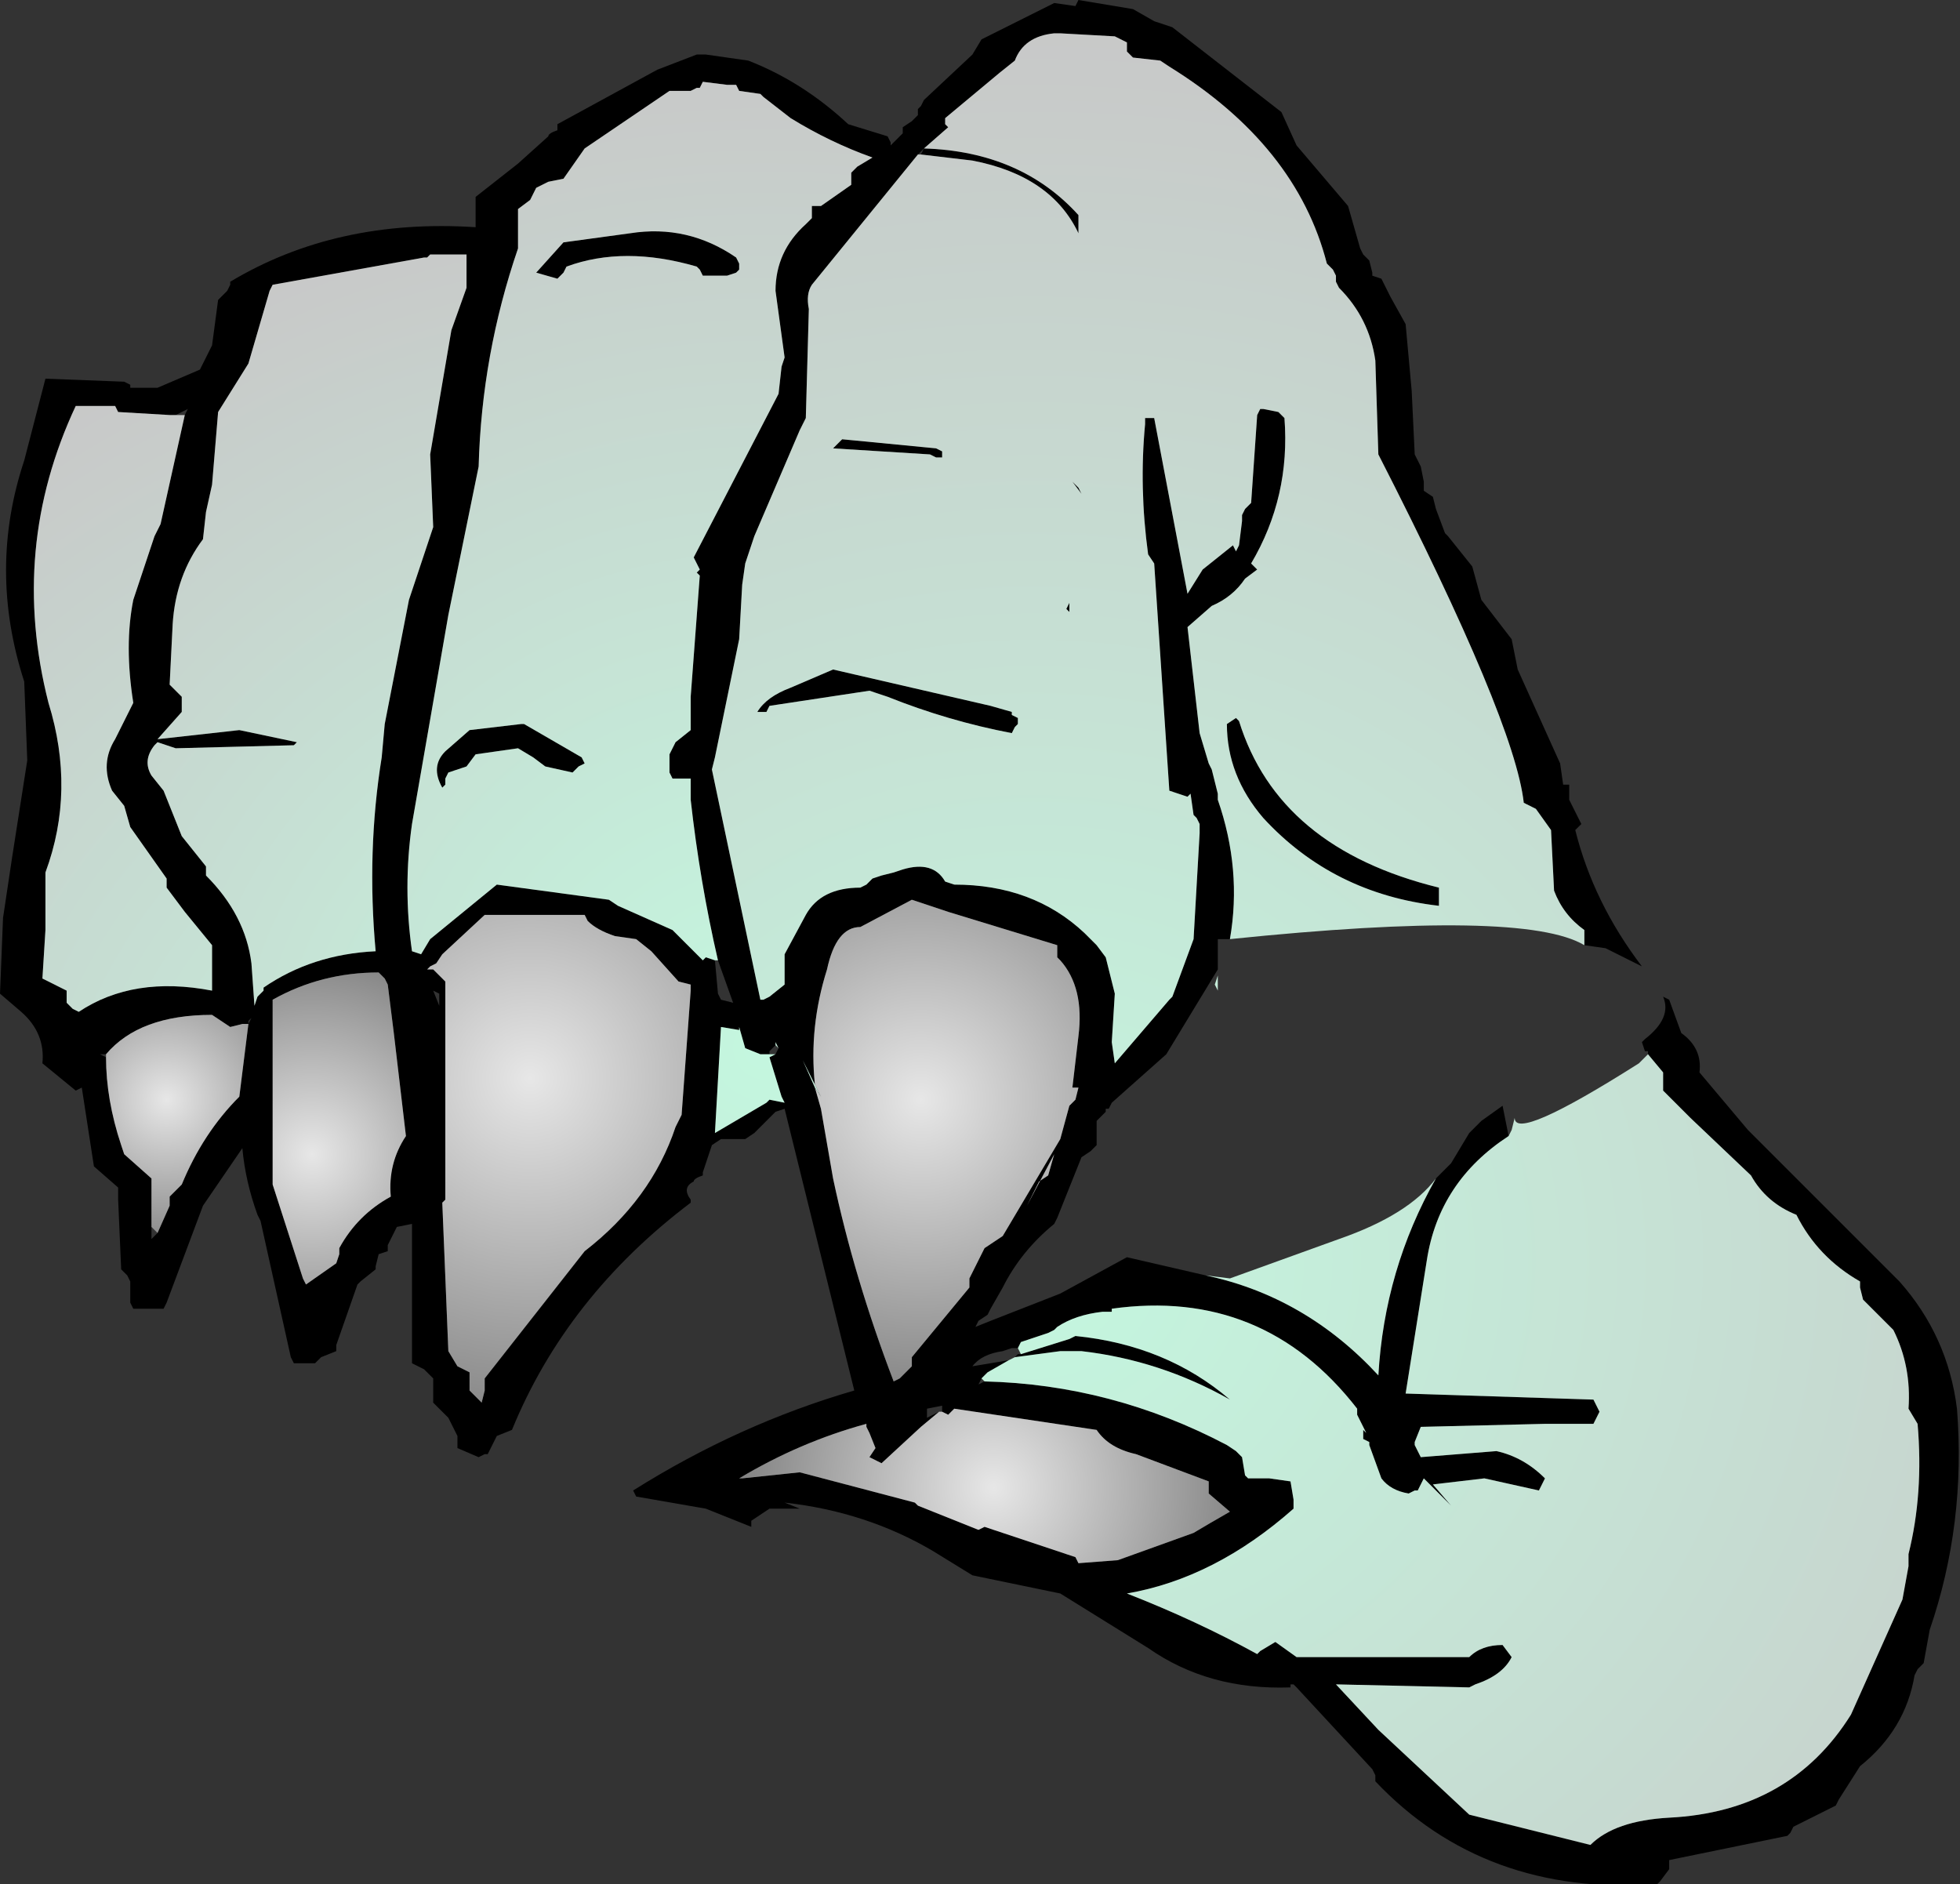<?xml version="1.0" encoding="UTF-8" standalone="no"?>
<svg xmlns:xlink="http://www.w3.org/1999/xlink" height="31.1px" width="32.35px" xmlns="http://www.w3.org/2000/svg">
  <rect width="100%" height="100%" fill="#333333" stroke="none"/>
  <g transform="matrix(1.0, 0.0, 0.0, 1.0, 1.05, 20.05)">
    <path d="M26.15 -2.65 L26.15 -2.7 26.1 -2.7 26.05 -2.85 26.1 -2.9 Q26.55 -3.25 26.4 -3.6 L26.5 -3.55 26.7 -3.0 Q27.05 -2.75 27.0 -2.35 L27.8 -1.4 30.3 1.1 Q31.1 2.0 31.25 3.2 31.4 5.1 30.8 6.85 L30.7 7.4 30.6 7.5 30.55 7.6 Q30.4 8.5 29.65 9.1 L29.3 9.65 29.25 9.75 28.55 10.1 28.5 10.2 28.45 10.25 26.5 10.65 26.5 10.7 26.5 10.8 26.35 11.0 26.3 11.05 Q23.45 11.25 21.65 9.35 L21.65 9.25 21.6 9.15 20.35 7.8 20.3 7.75 20.25 7.75 20.25 7.8 Q18.9 7.85 17.9 7.15 L16.45 6.25 15.0 5.95 14.35 5.55 Q13.25 4.9 11.9 4.75 L12.15 4.85 11.65 4.85 11.35 5.05 11.35 5.15 10.6 4.85 9.45 4.65 9.4 4.55 Q11.15 3.45 13.05 2.9 L11.9 -1.75 11.75 -1.7 11.4 -1.35 11.25 -1.25 10.85 -1.25 10.7 -1.15 10.55 -0.7 10.55 -0.65 Q10.4 -0.6 10.4 -0.55 10.2 -0.45 10.35 -0.25 L10.35 -0.2 Q8.3 1.35 7.4 3.55 L7.15 3.65 7.05 3.85 7.0 3.95 6.95 3.95 6.85 4.0 6.5 3.85 6.5 3.75 6.5 3.65 6.35 3.35 6.3 3.3 6.1 3.1 6.1 2.9 6.1 2.7 5.95 2.55 5.75 2.45 5.75 0.15 5.5 0.2 5.35 0.5 5.35 0.6 5.2 0.65 5.15 0.85 5.15 0.9 4.9 1.1 4.85 1.15 4.5 2.15 4.5 2.25 4.25 2.35 4.15 2.45 3.8 2.45 3.75 2.35 3.25 0.1 3.2 0.0 Q3.0 -0.55 2.95 -1.1 L2.3 -0.15 1.7 1.45 1.65 1.55 1.15 1.55 1.1 1.45 1.1 1.2 1.1 1.1 1.05 1.0 0.95 0.9 0.9 -0.25 0.9 -0.45 0.5 -0.8 0.3 -2.1 0.2 -2.05 -0.35 -2.5 Q-0.3 -3.0 -0.7 -3.35 L-1.05 -3.65 -1.0 -4.9 -0.85 -5.9 -0.6 -7.5 -0.65 -8.8 Q-1.25 -10.65 -0.65 -12.45 L-0.3 -13.8 1.0 -13.75 1.1 -13.7 1.1 -13.65 1.55 -13.65 2.25 -13.95 2.45 -14.35 2.55 -15.1 2.7 -15.25 2.75 -15.35 2.75 -15.4 Q4.5 -16.45 6.8 -16.3 L6.8 -16.4 6.8 -16.8 7.5 -17.35 8.0 -17.8 Q8.0 -17.85 8.15 -17.9 L8.15 -18.0 9.8 -18.9 10.45 -19.15 10.6 -19.15 11.3 -19.05 Q12.2 -18.7 12.95 -18.0 L13.6 -17.8 13.65 -17.7 13.65 -17.65 13.8 -17.8 13.85 -17.85 13.85 -17.95 14.0 -18.05 14.1 -18.15 14.1 -18.25 14.15 -18.3 14.2 -18.4 15.0 -19.15 15.15 -19.4 16.35 -20.0 16.7 -19.95 16.75 -20.05 17.05 -20.0 17.65 -19.9 18.0 -19.7 18.3 -19.6 20.1 -18.2 20.35 -17.65 21.2 -16.65 21.4 -15.95 21.45 -15.85 21.55 -15.75 21.6 -15.55 21.6 -15.5 21.75 -15.45 21.9 -15.15 22.15 -14.7 22.25 -13.6 22.3 -12.55 22.4 -12.35 22.45 -12.1 22.45 -12.05 22.45 -11.95 22.6 -11.85 22.65 -11.65 22.8 -11.25 22.85 -11.2 23.25 -10.7 23.4 -10.15 23.9 -9.5 24.0 -9.0 24.7 -7.45 24.75 -7.1 24.85 -7.1 24.85 -6.95 24.85 -6.85 25.05 -6.45 24.95 -6.35 Q25.25 -5.15 26.05 -4.1 L25.45 -4.4 25.1 -4.45 25.1 -4.6 25.1 -4.7 Q24.75 -4.95 24.6 -5.35 L24.55 -6.35 24.3 -6.7 24.1 -6.8 Q23.95 -8.15 21.7 -12.55 L21.65 -14.1 Q21.55 -14.8 21.05 -15.3 L21.0 -15.4 21.0 -15.5 20.95 -15.6 20.85 -15.7 Q20.35 -17.65 18.25 -18.95 L18.1 -19.05 17.65 -19.1 17.55 -19.2 17.55 -19.3 17.55 -19.35 17.35 -19.45 16.45 -19.5 16.35 -19.5 Q15.85 -19.45 15.7 -19.05 L15.45 -18.85 14.55 -18.1 14.55 -18.0 14.6 -17.95 14.2 -17.6 Q15.8 -17.55 16.75 -16.5 L16.75 -16.2 Q16.3 -17.15 15.0 -17.4 L14.15 -17.5 14.2 -17.6 14.1 -17.5 12.35 -15.35 Q12.25 -15.2 12.3 -14.95 L12.25 -13.15 12.15 -12.95 11.4 -11.2 11.25 -10.75 11.2 -10.4 11.15 -9.5 10.75 -7.55 10.7 -7.35 11.5 -3.55 11.55 -3.55 11.65 -3.6 11.9 -3.8 11.9 -3.9 11.9 -4.0 11.9 -4.05 11.9 -4.15 11.9 -4.25 11.9 -4.3 12.25 -4.95 Q12.5 -5.4 13.15 -5.4 L13.25 -5.45 13.35 -5.55 13.5 -5.6 13.7 -5.65 13.85 -5.7 Q14.35 -5.85 14.55 -5.5 L14.7 -5.45 Q16.0 -5.45 16.85 -4.65 L16.95 -4.55 17.05 -4.45 17.2 -4.25 17.35 -3.65 17.3 -2.85 17.35 -2.5 18.25 -3.55 18.3 -3.6 18.65 -4.55 18.75 -6.3 18.75 -6.45 18.7 -6.55 18.65 -6.6 18.6 -6.95 18.55 -6.9 18.25 -7.0 18.0 -10.75 17.9 -10.9 Q17.75 -12.0 17.85 -13.05 L17.85 -13.15 18.0 -13.15 18.55 -10.25 18.8 -10.65 19.3 -11.05 19.35 -10.95 19.4 -11.05 19.45 -11.45 19.45 -11.55 19.5 -11.65 19.6 -11.75 19.7 -13.2 19.75 -13.3 19.8 -13.3 20.05 -13.25 20.15 -13.15 Q20.25 -11.85 19.6 -10.75 L19.7 -10.65 19.5 -10.5 Q19.3 -10.2 18.95 -10.05 L18.55 -9.7 18.75 -7.95 18.9 -7.45 18.95 -7.35 19.05 -6.95 19.05 -6.85 Q19.45 -5.7 19.25 -4.55 L19.05 -4.55 19.05 -4.05 18.2 -2.65 17.3 -1.85 17.25 -1.75 17.2 -1.75 17.2 -1.7 17.15 -1.65 17.05 -1.55 17.05 -1.35 17.05 -1.15 16.95 -1.05 16.8 -0.95 16.4 0.05 16.35 0.15 Q15.8 0.6 15.5 1.2 L15.3 1.55 15.25 1.65 15.1 1.75 15.05 1.85 15.3 1.75 Q15.3 1.75 16.45 1.3 L17.55 0.7 18.85 1.0 Q20.5 1.35 21.7 2.65 21.8 0.9 22.65 -0.6 L22.9 -0.85 23.2 -1.35 23.4 -1.55 23.75 -1.8 23.85 -1.3 Q22.7 -0.55 22.5 0.75 L22.15 2.95 25.25 3.05 25.3 3.15 25.35 3.25 25.3 3.35 25.25 3.45 24.45 3.45 22.4 3.5 22.3 3.75 22.3 3.8 22.35 3.9 22.4 4.0 23.65 3.9 Q24.1 4.0 24.45 4.35 L24.35 4.55 23.45 4.35 22.6 4.45 22.9 4.8 22.45 4.35 22.4 4.45 22.35 4.55 22.3 4.55 22.2 4.6 Q21.9 4.55 21.75 4.35 L21.55 3.8 21.55 3.75 21.45 3.7 21.45 3.55 21.5 3.6 21.45 3.5 21.4 3.4 21.35 3.3 21.35 3.2 Q19.8 1.2 17.3 1.55 L17.3 1.6 17.2 1.6 17.15 1.6 Q16.7 1.65 16.4 1.85 L16.35 1.9 16.25 1.95 15.8 2.1 15.75 2.2 15.7 2.2 15.65 2.2 15.5 2.25 Q15.15 2.3 15.0 2.5 L15.6 2.4 15.25 2.6 15.15 2.7 15.1 2.8 15.2 2.75 Q17.3 2.8 19.2 3.8 L19.35 3.9 19.45 4.0 19.5 4.3 19.55 4.35 19.9 4.35 20.25 4.4 20.3 4.7 20.3 4.85 Q19.0 6.0 17.55 6.25 18.7 6.7 19.7 7.25 L19.75 7.2 20.0 7.05 20.35 7.3 23.2 7.3 Q23.4 7.1 23.75 7.1 L23.9 7.3 Q23.75 7.6 23.3 7.75 L23.2 7.8 21.0 7.75 21.7 8.5 23.2 9.9 25.2 10.4 Q25.6 10.0 26.5 9.95 28.5 9.85 29.5 8.25 L30.35 6.35 30.45 5.8 30.45 5.6 Q30.7 4.6 30.6 3.45 L30.45 3.2 Q30.5 2.5 30.2 1.9 L30.1 1.8 29.7 1.4 29.65 1.2 29.65 1.1 Q28.95 0.7 28.6 0.0 28.1 -0.2 27.85 -0.65 L26.85 -1.6 26.4 -2.05 26.4 -2.25 26.4 -2.35 26.15 -2.65 M10.8 -4.2 Q10.5 -5.5 10.35 -6.85 L10.35 -6.9 10.35 -7.2 10.05 -7.2 10.0 -7.3 10.0 -7.6 10.1 -7.8 10.35 -8.0 10.35 -8.55 10.5 -10.55 10.45 -10.6 10.5 -10.65 10.4 -10.85 11.8 -13.55 11.85 -14.0 11.9 -14.15 11.75 -15.25 Q11.75 -15.9 12.25 -16.35 L12.35 -16.45 12.35 -16.55 12.35 -16.65 12.5 -16.65 13.0 -17.0 13.0 -17.1 13.0 -17.2 13.1 -17.3 13.35 -17.45 Q12.65 -17.7 12.0 -18.1 L11.55 -18.45 11.5 -18.5 11.15 -18.55 11.1 -18.65 10.95 -18.65 10.55 -18.7 10.5 -18.6 10.45 -18.6 10.35 -18.55 10.0 -18.55 8.6 -17.6 8.25 -17.1 8.0 -17.05 7.9 -17.0 7.8 -16.95 7.75 -16.85 7.7 -16.75 7.5 -16.6 7.5 -16.5 7.5 -16.4 7.5 -16.05 7.5 -15.95 Q6.9 -14.2 6.85 -12.35 L6.35 -9.9 5.75 -6.45 Q5.6 -5.4 5.75 -4.35 L5.9 -4.3 6.05 -4.55 7.15 -5.45 9.0 -5.2 9.15 -5.1 10.05 -4.7 10.55 -4.2 10.6 -4.25 10.75 -4.2 10.8 -3.65 10.85 -3.55 11.05 -3.5 10.8 -4.2 M19.4 -8.15 Q20.05 -6.05 22.7 -5.4 L22.7 -5.35 22.7 -5.1 Q20.95 -5.3 19.8 -6.55 19.2 -7.25 19.2 -8.1 L19.35 -8.2 19.4 -8.15 M14.4 -12.5 L14.3 -12.55 12.7 -12.65 12.85 -12.8 14.4 -12.65 14.5 -12.6 14.5 -12.5 14.4 -12.5 M16.65 -12.1 L16.75 -12.0 16.8 -11.9 16.65 -12.1 M16.45 -12.3 L16.45 -12.2 16.45 -12.25 16.45 -12.3 M11.1 -15.55 L10.95 -15.5 10.9 -15.5 10.55 -15.5 10.5 -15.6 10.45 -15.65 Q9.25 -16.0 8.3 -15.65 L8.25 -15.55 8.15 -15.45 7.8 -15.55 8.25 -16.05 9.35 -16.2 Q10.3 -16.35 11.1 -15.8 L11.15 -15.7 11.15 -15.6 11.1 -15.55 M11.25 -10.75 L11.25 -10.7 11.25 -10.75 M11.6 -8.3 L11.45 -8.3 Q11.6 -8.55 12.0 -8.7 L12.7 -9.0 15.3 -8.4 15.65 -8.3 15.65 -8.25 15.75 -8.2 15.75 -8.1 15.7 -8.05 15.65 -7.95 Q14.6 -8.15 13.6 -8.55 L13.3 -8.65 11.65 -8.4 11.6 -8.3 M8.5 -7.4 L8.4 -7.3 7.95 -7.4 7.75 -7.55 7.5 -7.7 6.8 -7.6 6.65 -7.4 6.35 -7.3 6.3 -7.2 6.3 -7.1 6.25 -7.05 Q6.05 -7.4 6.3 -7.65 L6.7 -8.0 7.55 -8.1 7.6 -8.1 8.55 -7.55 8.6 -7.45 8.5 -7.4 M8.6 -4.95 L7.05 -4.95 6.95 -4.95 6.25 -4.3 6.15 -4.15 6.05 -4.1 6.0 -4.05 6.1 -4.05 6.2 -3.95 6.3 -3.85 6.3 -3.45 6.3 -3.4 6.3 -0.25 6.25 -0.2 6.35 2.25 6.5 2.5 6.7 2.6 6.7 2.7 6.7 2.9 6.85 3.05 6.9 3.1 6.95 2.9 6.95 2.7 8.6 0.6 Q9.7 -0.25 10.1 -1.45 L10.15 -1.55 10.2 -1.65 10.35 -3.7 10.35 -3.8 10.15 -3.85 9.7 -4.35 9.45 -4.55 9.1 -4.6 Q8.8 -4.7 8.65 -4.85 L8.6 -4.95 M16.6 -10.1 L16.6 -9.95 16.55 -10.0 16.6 -10.1 M12.4 -2.1 L12.5 -1.75 12.7 -0.6 Q13.05 1.05 13.7 2.75 L13.8 2.7 14.0 2.5 14.0 2.45 14.0 2.35 14.95 1.2 14.95 1.1 14.95 1.05 15.2 0.55 15.5 0.35 16.45 -1.25 16.6 -1.8 16.7 -1.9 16.75 -2.1 16.65 -2.1 16.75 -2.95 Q16.85 -3.75 16.45 -4.2 L16.4 -4.25 16.4 -4.35 16.4 -4.45 14.6 -5.0 14.0 -5.2 13.15 -4.75 Q12.75 -4.75 12.6 -4.05 12.3 -3.1 12.4 -2.15 L12.2 -2.55 12.4 -2.1 M16.1 -0.55 L16.25 -0.65 16.35 -1.0 15.9 -0.15 16.1 -0.55 M11.65 -2.65 L11.6 -2.65 11.5 -2.65 11.25 -2.75 11.15 -3.1 11.15 -3.05 10.85 -3.1 10.75 -1.35 11.6 -1.85 11.65 -1.9 11.9 -1.85 11.85 -1.95 11.65 -2.6 11.75 -2.65 11.8 -2.75 11.75 -2.85 11.75 -2.8 11.65 -2.7 11.65 -2.65 M14.45 3.25 L14.15 3.5 13.5 4.1 13.3 4.0 13.4 3.85 13.3 3.6 13.25 3.5 13.25 3.45 Q12.15 3.75 11.15 4.35 L11.2 4.35 12.15 4.25 14.05 4.75 14.1 4.8 15.1 5.2 15.2 5.15 16.55 5.6 16.7 5.65 16.75 5.75 17.4 5.7 18.65 5.25 Q18.9 5.1 19.25 4.9 L18.9 4.6 18.9 4.5 18.9 4.4 17.7 3.95 Q17.25 3.85 17.05 3.55 L14.7 3.2 14.6 3.3 14.5 3.25 14.5 3.15 14.25 3.2 14.25 3.35 14.45 3.25 M10.05 7.1 L9.95 7.2 10.05 7.1 M15.8 2.3 L16.6 2.05 16.7 2.0 Q18.2 2.15 19.25 3.05 18.1 2.4 16.8 2.25 L16.45 2.25 15.7 2.35 15.75 2.3 15.8 2.3 M6.05 -15.85 L6.0 -15.8 5.95 -15.8 3.45 -15.35 3.4 -15.25 3.05 -14.05 2.55 -13.25 2.45 -12.05 2.35 -11.6 2.3 -11.15 Q1.85 -10.55 1.8 -9.75 L1.75 -8.75 1.95 -8.55 1.95 -8.4 1.95 -8.3 1.55 -7.85 2.9 -8.0 3.85 -7.8 3.8 -7.75 1.85 -7.7 1.55 -7.8 1.5 -7.75 Q1.3 -7.5 1.45 -7.25 L1.65 -7.0 1.95 -6.25 2.35 -5.75 2.35 -5.7 2.35 -5.6 Q3.0 -4.95 3.1 -4.15 L3.15 -3.45 3.2 -3.6 3.3 -3.7 3.3 -3.75 Q4.1 -4.3 5.15 -4.35 5.0 -6.0 5.25 -7.55 L5.3 -8.1 5.7 -10.15 6.1 -11.35 6.05 -12.55 6.4 -14.6 6.65 -15.3 6.65 -15.85 6.05 -15.85 M2.0 -13.2 L2.05 -13.3 1.85 -13.2 1.75 -13.2 0.9 -13.25 0.85 -13.35 0.2 -13.35 Q-0.9 -11.0 -0.25 -8.45 0.2 -7.0 -0.3 -5.65 L-0.3 -4.7 -0.35 -3.9 0.05 -3.7 0.05 -3.6 0.05 -3.5 0.15 -3.4 0.25 -3.35 Q1.15 -3.95 2.45 -3.7 L2.45 -3.8 2.45 -4.15 2.45 -4.45 2.0 -5.0 1.7 -5.4 1.7 -5.5 1.7 -5.55 1.1 -6.4 1.0 -6.75 0.8 -7.0 Q0.6 -7.45 0.85 -7.85 L1.15 -8.45 Q1.0 -9.4 1.15 -10.15 L1.5 -11.2 1.6 -11.4 2.0 -13.2 M6.2 -3.65 L6.1 -3.7 6.2 -3.45 6.2 -3.65 M5.2 -4.0 Q4.25 -4.0 3.45 -3.55 L3.45 -1.4 3.45 -0.5 3.95 1.05 4.0 1.15 4.5 0.8 4.55 0.65 4.55 0.55 Q4.85 0.0 5.4 -0.3 5.35 -0.85 5.65 -1.3 L5.45 -3.0 5.4 -3.4 5.35 -3.8 5.3 -3.9 5.2 -4.0 M3.05 -3.15 L3.1 -3.25 3.05 -3.2 3.05 -3.15 2.95 -3.15 2.75 -3.1 2.45 -3.3 Q1.25 -3.3 0.7 -2.65 L0.6 -2.65 0.7 -2.6 Q0.7 -1.9 0.95 -1.15 L1.0 -1.0 1.45 -0.6 1.45 0.2 1.45 0.4 1.55 0.3 1.75 -0.15 1.75 -0.3 1.85 -0.4 1.95 -0.5 Q2.3 -1.35 2.9 -1.95 L3.05 -3.15" fill="#000000" fill-rule="evenodd" stroke="none"/>
    <path d="M10.75 -4.2 L10.6 -4.25 10.55 -4.2 10.05 -4.7 9.15 -5.1 9.0 -5.2 7.15 -5.45 6.05 -4.55 5.9 -4.3 5.75 -4.35 Q5.6 -5.4 5.75 -6.45 L6.35 -9.9 6.85 -12.35 Q6.9 -14.2 7.5 -15.95 L7.5 -16.05 7.5 -16.4 7.5 -16.5 7.5 -16.6 7.7 -16.75 7.75 -16.85 7.8 -16.95 7.9 -17.0 8.0 -17.05 8.25 -17.1 8.6 -17.6 10.0 -18.55 10.35 -18.55 10.45 -18.6 10.5 -18.6 10.55 -18.7 10.95 -18.65 11.1 -18.65 11.15 -18.55 11.5 -18.5 11.55 -18.45 12.0 -18.1 Q12.65 -17.7 13.35 -17.45 L13.1 -17.3 13.0 -17.2 13.0 -17.1 13.0 -17.0 12.5 -16.65 12.35 -16.65 12.35 -16.55 12.35 -16.45 12.25 -16.35 Q11.75 -15.9 11.75 -15.25 L11.9 -14.15 11.85 -14.0 11.8 -13.55 10.4 -10.85 10.5 -10.65 10.45 -10.6 10.5 -10.55 10.35 -8.55 10.35 -8.0 10.1 -7.8 10.0 -7.6 10.0 -7.3 10.05 -7.2 10.35 -7.2 10.35 -6.9 10.35 -6.85 Q10.5 -5.5 10.8 -4.2 L10.75 -4.2 M11.1 -15.55 L11.15 -15.6 11.15 -15.7 11.1 -15.8 Q10.3 -16.35 9.35 -16.2 L8.25 -16.05 7.8 -15.55 8.15 -15.45 8.25 -15.55 8.3 -15.65 Q9.25 -16.0 10.45 -15.65 L10.5 -15.6 10.55 -15.5 10.9 -15.5 10.95 -15.5 11.1 -15.55 M8.5 -7.4 L8.6 -7.45 8.55 -7.55 7.6 -8.1 7.55 -8.1 6.7 -8.0 6.3 -7.65 Q6.05 -7.4 6.25 -7.05 L6.3 -7.1 6.3 -7.2 6.35 -7.3 6.65 -7.4 6.8 -7.6 7.5 -7.7 7.75 -7.55 7.95 -7.4 8.4 -7.3 8.5 -7.4 M11.75 -2.65 L11.65 -2.6 11.85 -1.95 11.9 -1.85 11.65 -1.9 11.6 -1.85 10.75 -1.35 10.85 -3.1 11.15 -3.05 11.15 -3.1 11.25 -2.75 11.5 -2.65 11.6 -2.65 11.65 -2.65 11.75 -2.65" fill="url(#gradient0)" fill-rule="evenodd" stroke="none"/>
    <path d="M25.1 -4.45 Q24.1 -5.05 19.25 -4.55 19.45 -5.7 19.05 -6.85 L19.05 -6.95 18.95 -7.35 18.9 -7.45 18.75 -7.95 18.55 -9.7 18.95 -10.05 Q19.3 -10.2 19.5 -10.5 L19.7 -10.65 19.6 -10.75 Q20.25 -11.85 20.15 -13.15 L20.05 -13.25 19.8 -13.3 19.75 -13.3 19.7 -13.2 19.6 -11.75 19.5 -11.65 19.45 -11.55 19.45 -11.45 19.4 -11.05 19.35 -10.95 19.3 -11.05 18.8 -10.65 18.55 -10.25 18.0 -13.15 17.85 -13.15 17.85 -13.05 Q17.75 -12.0 17.9 -10.9 L18.0 -10.75 18.25 -7.0 18.55 -6.9 18.6 -6.95 18.65 -6.6 18.7 -6.55 18.75 -6.45 18.75 -6.3 18.65 -4.55 18.3 -3.6 18.25 -3.55 17.35 -2.5 17.3 -2.85 17.35 -3.65 17.2 -4.25 17.05 -4.45 16.95 -4.55 16.85 -4.65 Q16.0 -5.45 14.7 -5.45 L14.55 -5.5 Q14.35 -5.85 13.85 -5.7 L13.7 -5.65 13.5 -5.6 13.35 -5.55 13.25 -5.45 13.15 -5.4 Q12.5 -5.4 12.25 -4.95 L11.9 -4.3 11.9 -4.25 11.9 -4.15 11.9 -4.05 11.9 -4.0 11.9 -3.9 11.9 -3.8 11.65 -3.6 11.55 -3.55 11.5 -3.55 10.7 -7.35 10.75 -7.55 11.15 -9.5 11.2 -10.4 11.25 -10.75 11.4 -11.2 12.15 -12.95 12.25 -13.15 12.3 -14.95 Q12.25 -15.2 12.35 -15.35 L14.1 -17.5 14.15 -17.5 15.0 -17.4 Q16.3 -17.15 16.75 -16.2 L16.75 -16.5 Q15.8 -17.55 14.2 -17.6 L14.6 -17.95 14.55 -18.0 14.55 -18.1 15.45 -18.85 15.7 -19.05 Q15.85 -19.45 16.35 -19.5 L16.45 -19.5 17.35 -19.45 17.55 -19.35 17.55 -19.3 17.55 -19.2 17.65 -19.1 18.1 -19.05 18.25 -18.95 Q20.35 -17.65 20.85 -15.7 L20.95 -15.6 21.0 -15.5 21.0 -15.4 21.05 -15.3 Q21.55 -14.8 21.65 -14.1 L21.7 -12.55 Q23.95 -8.15 24.1 -6.8 L24.3 -6.7 24.55 -6.35 24.6 -5.35 Q24.75 -4.95 25.1 -4.7 L25.1 -4.6 25.1 -4.45 M18.85 1.0 L19.25 1.05 21.05 0.4 Q22.2 0.0 22.65 -0.6 21.8 0.9 21.7 2.65 20.5 1.35 18.85 1.0 M23.85 -1.3 L23.9 -1.4 23.95 -1.6 Q23.95 -1.2 26.0 -2.5 L26.15 -2.65 26.4 -2.35 26.4 -2.25 26.4 -2.05 26.85 -1.6 27.85 -0.65 Q28.1 -0.2 28.6 0.0 28.95 0.7 29.65 1.1 L29.65 1.2 29.7 1.4 30.1 1.8 30.2 1.9 Q30.5 2.5 30.45 3.2 L30.6 3.45 Q30.7 4.6 30.45 5.6 L30.45 5.8 30.35 6.35 29.5 8.25 Q28.5 9.85 26.5 9.95 25.6 10.0 25.2 10.4 L23.2 9.9 21.7 8.5 21.0 7.75 23.2 7.8 23.3 7.75 Q23.75 7.6 23.9 7.3 L23.75 7.1 Q23.4 7.1 23.2 7.3 L20.35 7.3 20.0 7.05 19.75 7.2 19.7 7.25 Q18.7 6.7 17.55 6.25 19.0 6.0 20.3 4.85 L20.3 4.7 20.25 4.4 19.9 4.35 19.55 4.35 19.5 4.3 19.45 4.0 19.35 3.9 19.2 3.8 Q17.3 2.8 15.2 2.75 L15.15 2.7 15.25 2.6 15.6 2.4 15.7 2.35 16.45 2.25 16.8 2.25 Q18.1 2.4 19.25 3.05 18.2 2.15 16.7 2.0 L16.6 2.05 15.8 2.3 15.75 2.2 15.8 2.1 16.25 1.95 16.35 1.9 16.4 1.85 Q16.7 1.65 17.15 1.6 L17.2 1.6 17.3 1.6 17.3 1.55 Q19.8 1.2 21.35 3.2 L21.35 3.3 21.4 3.4 21.45 3.5 21.5 3.6 21.45 3.55 21.45 3.7 21.55 3.75 21.55 3.8 21.75 4.35 Q21.9 4.55 22.2 4.6 L22.3 4.55 22.35 4.55 22.4 4.45 22.45 4.35 22.9 4.8 22.6 4.45 23.45 4.35 24.35 4.55 24.45 4.35 Q24.1 4.0 23.65 3.9 L22.4 4.0 22.35 3.9 22.3 3.8 22.3 3.75 22.4 3.5 24.45 3.45 25.25 3.45 25.3 3.35 25.35 3.25 25.3 3.15 25.25 3.05 22.15 2.95 22.5 0.75 Q22.7 -0.55 23.85 -1.3 M14.4 -12.5 L14.5 -12.5 14.5 -12.6 14.4 -12.65 12.85 -12.8 12.7 -12.65 14.3 -12.55 14.4 -12.5 M19.4 -8.15 L19.35 -8.2 19.2 -8.1 Q19.2 -7.25 19.8 -6.55 20.95 -5.3 22.7 -5.1 L22.7 -5.35 22.7 -5.4 Q20.05 -6.05 19.4 -8.15 M16.45 -12.3 L16.45 -12.25 16.45 -12.2 16.45 -12.3 M16.65 -12.1 L16.8 -11.9 16.75 -12.0 16.65 -12.1 M11.6 -8.3 L11.65 -8.4 13.3 -8.65 13.6 -8.55 Q14.6 -8.15 15.65 -7.95 L15.7 -8.05 15.75 -8.1 15.75 -8.2 15.65 -8.25 15.65 -8.3 15.3 -8.4 12.7 -9.0 12.0 -8.7 Q11.6 -8.55 11.45 -8.3 L11.6 -8.3 M11.25 -10.75 L11.25 -10.7 11.25 -10.75 M16.6 -10.1 L16.55 -10.0 16.6 -9.95 16.6 -10.1 M12.4 -2.15 L12.5 -1.95 12.4 -2.1 12.2 -2.55 12.4 -2.15 M19.05 -3.95 L19.05 -3.7 19.0 -3.8 19.05 -3.95 M11.75 -2.8 L11.75 -2.85 11.8 -2.75 11.75 -2.8" fill="url(#gradient1)" fill-rule="evenodd" stroke="none"/>
    <path d="M8.6 -4.95 L8.65 -4.85 Q8.8 -4.7 9.1 -4.6 L9.45 -4.55 9.7 -4.35 10.15 -3.85 10.35 -3.8 10.35 -3.7 10.2 -1.65 10.15 -1.55 10.1 -1.45 Q9.7 -0.25 8.6 0.6 L6.95 2.7 6.95 2.9 6.9 3.1 6.85 3.05 6.7 2.9 6.7 2.7 6.7 2.6 6.5 2.5 6.35 2.25 6.25 -0.2 6.3 -0.25 6.3 -3.4 6.3 -3.45 6.3 -3.85 6.2 -3.95 6.1 -4.05 6.0 -4.05 6.05 -4.1 6.15 -4.15 6.25 -4.3 6.95 -4.95 7.05 -4.95 8.6 -4.95" fill="url(#gradient2)" fill-rule="evenodd" stroke="none"/>
    <path d="M12.4 -2.15 Q12.3 -3.1 12.6 -4.05 12.75 -4.75 13.15 -4.75 L14.0 -5.2 14.6 -5.0 16.4 -4.45 16.4 -4.35 16.4 -4.25 16.45 -4.2 Q16.85 -3.75 16.75 -2.95 L16.65 -2.1 16.75 -2.1 16.7 -1.9 16.6 -1.8 16.45 -1.25 15.5 0.35 15.2 0.55 14.95 1.05 14.95 1.1 14.95 1.2 14.0 2.35 14.0 2.45 14.0 2.5 13.8 2.7 13.7 2.75 Q13.05 1.05 12.7 -0.6 L12.5 -1.75 12.4 -2.1 12.5 -1.95 12.4 -2.15 M16.1 -0.55 L15.9 -0.15 16.35 -1.0 16.25 -0.65 16.1 -0.55" fill="url(#gradient3)" fill-rule="evenodd" stroke="none"/>
    <path d="M14.5 3.25 L14.6 3.3 14.7 3.2 17.05 3.55 Q17.25 3.85 17.7 3.95 L18.9 4.4 18.9 4.5 18.9 4.6 19.25 4.9 Q18.9 5.1 18.65 5.25 L17.4 5.7 16.75 5.75 16.7 5.65 16.55 5.6 15.2 5.15 15.1 5.2 14.1 4.8 14.05 4.75 12.15 4.25 11.2 4.35 11.15 4.35 Q12.15 3.75 13.25 3.45 L13.25 3.5 13.3 3.6 13.4 3.85 13.3 4.0 13.5 4.1 14.15 3.5 14.45 3.25 14.5 3.25" fill="url(#gradient4)" fill-rule="evenodd" stroke="none"/>
    <path d="M6.05 -15.85 L6.65 -15.85 6.65 -15.3 6.4 -14.6 6.05 -12.55 6.1 -11.35 5.7 -10.15 5.3 -8.1 5.25 -7.55 Q5.0 -6.0 5.15 -4.35 4.1 -4.3 3.3 -3.75 L3.3 -3.7 3.2 -3.6 3.15 -3.45 3.1 -4.15 Q3.0 -4.95 2.35 -5.6 L2.35 -5.7 2.35 -5.75 1.95 -6.25 1.65 -7.0 1.45 -7.25 Q1.3 -7.5 1.5 -7.75 L1.55 -7.8 1.85 -7.7 3.8 -7.75 3.85 -7.8 2.9 -8.0 1.55 -7.85 1.95 -8.3 1.95 -8.4 1.95 -8.55 1.75 -8.75 1.8 -9.75 Q1.85 -10.55 2.3 -11.15 L2.35 -11.6 2.45 -12.05 2.55 -13.25 3.05 -14.05 3.4 -15.25 3.45 -15.35 5.95 -15.8 6.0 -15.8 6.05 -15.85" fill="url(#gradient5)" fill-rule="evenodd" stroke="none"/>
    <path d="M1.85 -13.2 L2.0 -13.2 1.6 -11.4 1.5 -11.2 1.15 -10.15 Q1.0 -9.4 1.15 -8.45 L0.85 -7.85 Q0.6 -7.45 0.8 -7.0 L1.0 -6.75 1.1 -6.4 1.7 -5.55 1.7 -5.5 1.7 -5.4 2.0 -5.0 2.45 -4.45 2.45 -4.15 2.45 -3.8 2.45 -3.7 Q1.15 -3.95 0.25 -3.35 L0.15 -3.4 0.05 -3.5 0.05 -3.6 0.05 -3.7 -0.35 -3.9 -0.3 -4.7 -0.3 -5.65 Q0.2 -7.0 -0.25 -8.45 -0.9 -11.0 0.2 -13.35 L0.85 -13.35 0.9 -13.25 1.75 -13.2 1.85 -13.2" fill="url(#gradient6)" fill-rule="evenodd" stroke="none"/>
    <path d="M5.2 -4.0 L5.3 -3.9 5.35 -3.8 5.4 -3.4 5.45 -3.0 5.65 -1.3 Q5.35 -0.85 5.4 -0.3 4.85 0.0 4.55 0.55 L4.55 0.65 4.5 0.8 4.0 1.15 3.95 1.05 3.45 -0.5 3.45 -1.4 3.45 -3.55 Q4.25 -4.0 5.2 -4.0" fill="url(#gradient7)" fill-rule="evenodd" stroke="none"/>
    <path d="M0.7 -2.65 Q1.25 -3.3 2.45 -3.3 L2.75 -3.1 2.95 -3.15 3.05 -3.15 2.9 -1.95 Q2.3 -1.35 1.95 -0.5 L1.85 -0.4 1.75 -0.3 1.75 -0.15 1.55 0.3 1.45 0.2 1.45 -0.6 1.0 -1.0 0.95 -1.15 Q0.7 -1.9 0.7 -2.6 L0.7 -2.65" fill="url(#gradient8)" fill-rule="evenodd" stroke="none"/>
  </g>
  <defs>
    <radialGradient cx="0" cy="0" gradientTransform="matrix(0.021, 0.0, 0.0, 0.02, 11.6, -2.75)" gradientUnits="userSpaceOnUse" id="gradient0" r="819.2" spreadMethod="pad">
      <stop offset="0.0" stop-color="#c4f7df"/>
      <stop offset="1.0" stop-color="#c8c8c8"/>
    </radialGradient>
    <radialGradient cx="0" cy="0" gradientTransform="matrix(0.027, 0.0, 0.0, 0.025, 16.0, 0.75)" gradientUnits="userSpaceOnUse" id="gradient1" r="819.2" spreadMethod="pad">
      <stop offset="0.0" stop-color="#c4f7df"/>
      <stop offset="1.0" stop-color="#c8c8c8"/>
    </radialGradient>
    <radialGradient cx="0" cy="0" gradientTransform="matrix(0.007, 0.0, 0.0, 0.007, 7.7, -2.25)" gradientUnits="userSpaceOnUse" id="gradient2" r="819.2" spreadMethod="pad">
      <stop offset="0.0" stop-color="#e7e7e7"/>
      <stop offset="1.0" stop-color="#858585"/>
    </radialGradient>
    <radialGradient cx="0" cy="0" gradientTransform="matrix(0.006, 0.0, 0.0, 0.006, 14.15, -1.9)" gradientUnits="userSpaceOnUse" id="gradient3" r="819.2" spreadMethod="pad">
      <stop offset="0.0" stop-color="#e7e7e7"/>
      <stop offset="1.0" stop-color="#858585"/>
    </radialGradient>
    <radialGradient cx="0" cy="0" gradientTransform="matrix(0.005, 0.0, 0.0, 0.005, 15.35, 4.5)" gradientUnits="userSpaceOnUse" id="gradient4" r="819.2" spreadMethod="pad">
      <stop offset="0.0" stop-color="#e7e7e7"/>
      <stop offset="1.0" stop-color="#858585"/>
    </radialGradient>
    <radialGradient cx="0" cy="0" gradientTransform="matrix(0.019, 0.0, 0.0, 0.018, 10.0, -2.15)" gradientUnits="userSpaceOnUse" id="gradient5" r="819.2" spreadMethod="pad">
      <stop offset="0.0" stop-color="#c4f7df"/>
      <stop offset="1.0" stop-color="#c8c8c8"/>
    </radialGradient>
    <radialGradient cx="0" cy="0" gradientTransform="matrix(0.02, 0.0, 0.0, 0.019, 8.65, -0.15)" gradientUnits="userSpaceOnUse" id="gradient6" r="819.2" spreadMethod="pad">
      <stop offset="0.0" stop-color="#c4f7df"/>
      <stop offset="1.0" stop-color="#c8c8c8"/>
    </radialGradient>
    <radialGradient cx="0" cy="0" gradientTransform="matrix(0.004, 0.0, 0.0, 0.004, 4.1, -1.0)" gradientUnits="userSpaceOnUse" id="gradient7" r="819.2" spreadMethod="pad">
      <stop offset="0.0" stop-color="#e7e7e7"/>
      <stop offset="1.0" stop-color="#858585"/>
    </radialGradient>
    <radialGradient cx="0" cy="0" gradientTransform="matrix(0.003, 0.0, 0.0, 0.003, 1.7, -1.9)" gradientUnits="userSpaceOnUse" id="gradient8" r="819.2" spreadMethod="pad">
      <stop offset="0.0" stop-color="#e7e7e7"/>
      <stop offset="1.0" stop-color="#858585"/>
    </radialGradient>
  </defs>
</svg>
